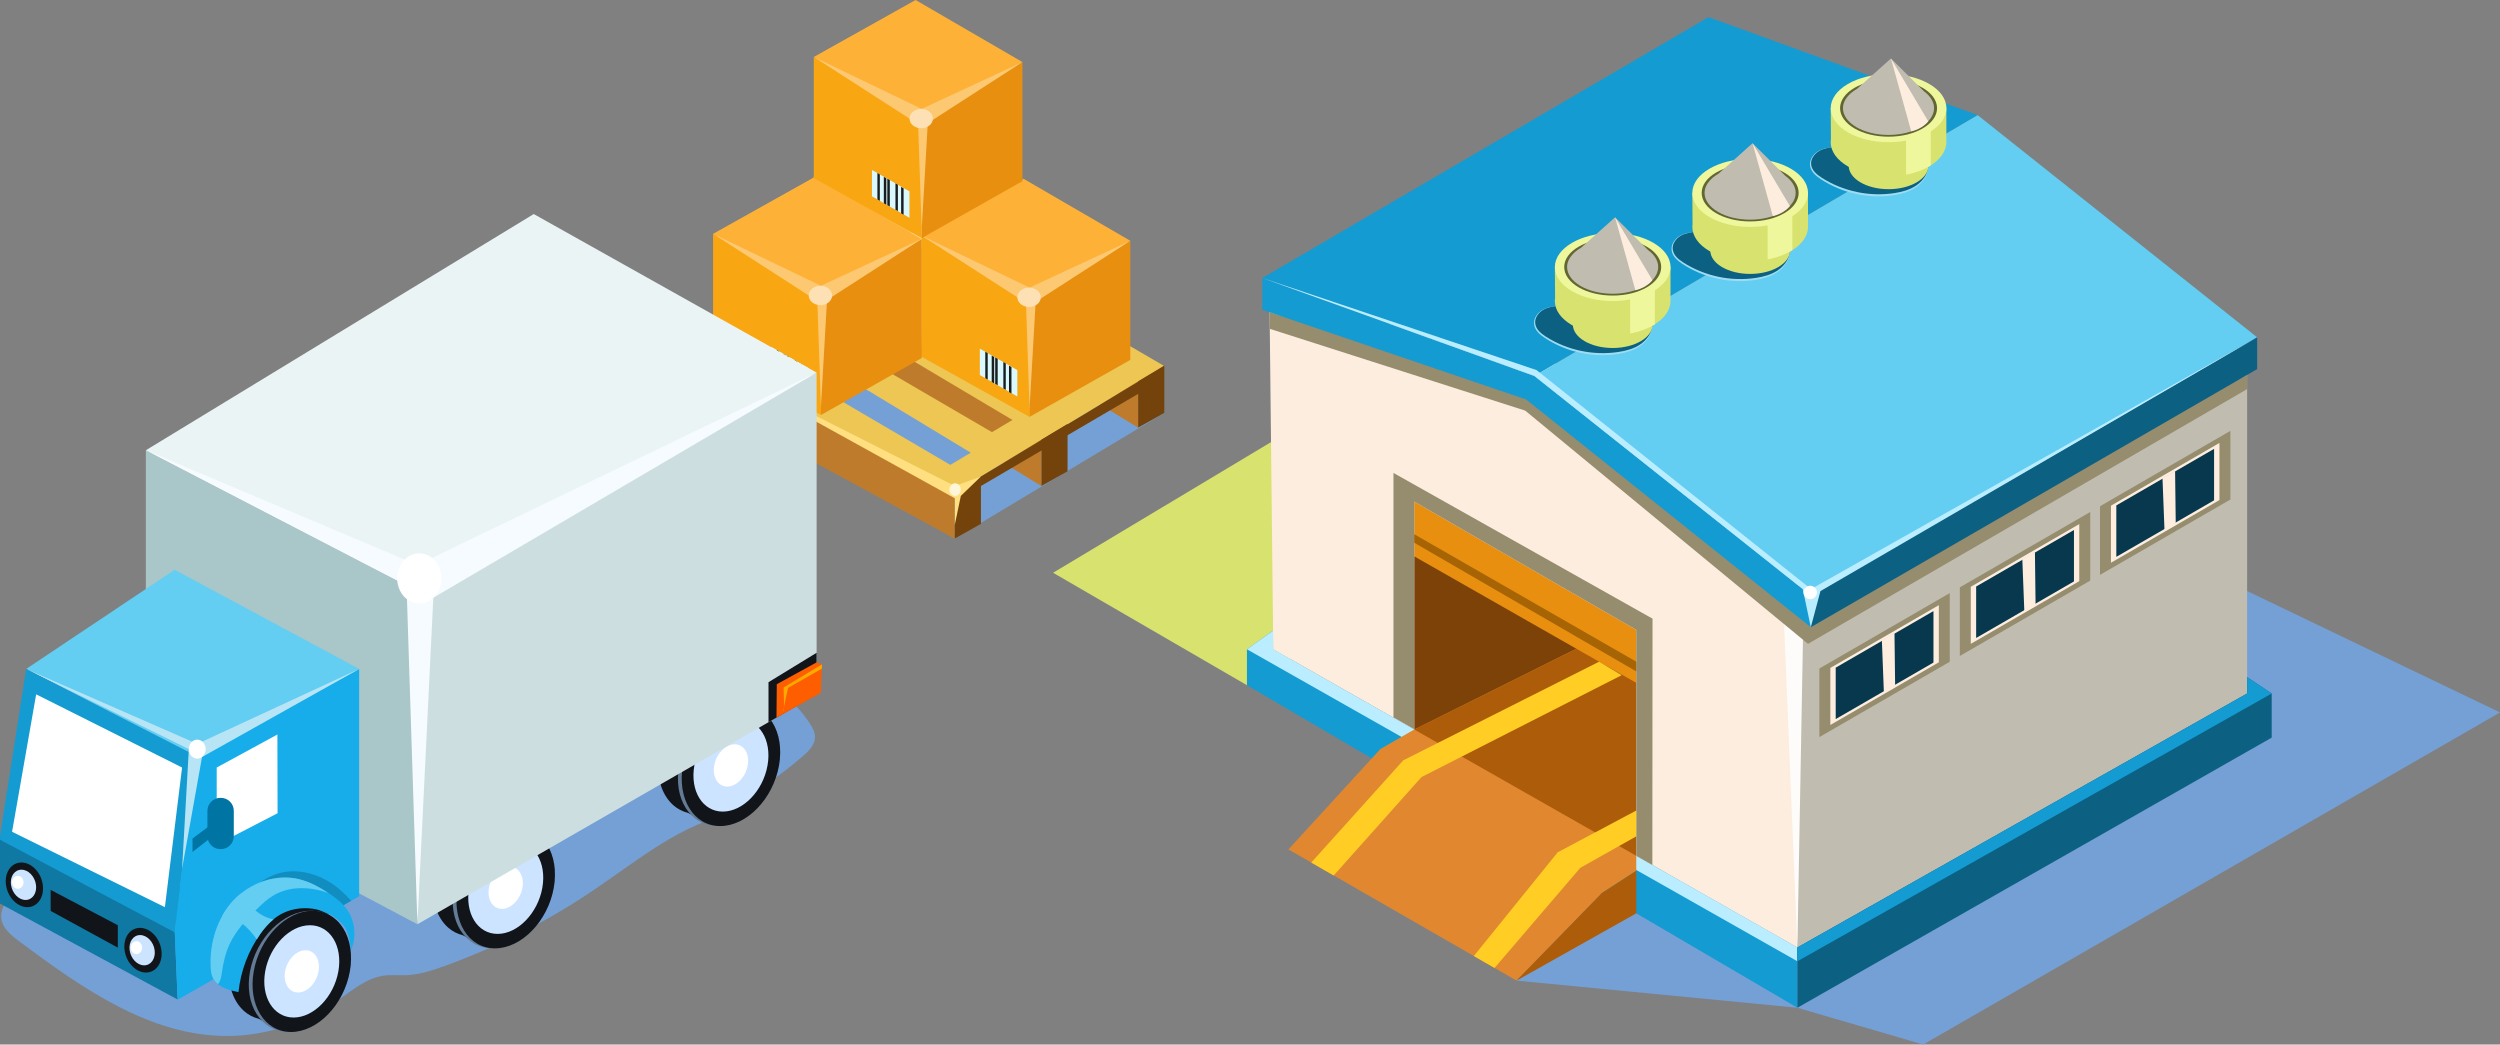 <svg width="584" height="244" viewBox="0 0 584 244" fill="none" xmlns="http://www.w3.org/2000/svg">
<rect x="0" y="0" width="584" height="244" fill="#808080" stroke="none"/>
<g clip-path="url(#clip0_314_551)">
<path d="M354.266 229.071L419.869 235.407L449.255 244L584 166.426L498.854 125.549L354.266 229.071Z" fill="#74A0D6"/>
<path d="M291.285 160.065L246 133.794L305.739 97.987L308.852 149.136L291.285 160.065Z" fill="#D8E26E"/>
<path d="M297.653 147.136L291.285 151.678V160.065L419.87 235.407V221.329L297.434 151.678L297.653 147.136Z" fill="#139BD2"/>
<path d="M297.653 147.136L291.285 151.678L419.87 224.555V221.329L297.434 151.678L297.653 147.136Z" fill="#BAEDFF"/>
<path d="M324.623 118.606L330.371 170.413L371.833 156.839L370.49 129.019L324.623 118.606Z" fill="#7D4207"/>
<path d="M524.933 85.252V162L419.87 221.329V128.787L524.933 85.252Z" fill="#C0BCB0"/>
<path d="M300.973 198.425L354.267 229.071L374.184 208.632L382.231 203.419V159.509L368.242 151.535L330.371 170.413L322.466 174.955L300.973 198.425Z" fill="#E08730"/>
<path d="M330.371 170.413L382.231 199.909V156.838L368.242 151.535L330.371 170.413Z" fill="#AD5C0A"/>
<path d="M383.199 160.065L323.202 125.884L325.966 111.69L355.881 118.465L392.034 144.581L383.199 160.065Z" fill="#E88F10"/>
<path d="M355.558 78.8L419.869 128.788V221.329L382.231 199.91V147.136L330.371 117.175V170.413L297.434 151.678L296.581 72.942L355.558 78.8Z" fill="#FDEDDE"/>
<path d="M416.576 141.368L419.87 221.329L421.29 142.749L416.576 141.368Z" fill="#FDFCFA"/>
<path d="M296.581 72.942L296.62 76.813L356.294 95.923L422.349 150.4L524.933 90.891V87.575L421.29 142.749L357.612 91.175L296.581 72.942Z" fill="#968C6E"/>
<path d="M385.989 202.052L382.231 199.91V147.136L330.371 117.174V170.349L325.514 167.574V110.478L386.028 144.516L385.989 202.052Z" fill="#968C6E"/>
<path d="M399.126 4L461.978 26.89L358.451 87.832L294.876 64.942L399.126 4Z" fill="#139BD2"/>
<path d="M527.271 78.8L461.977 26.891L358.451 87.833L423.008 139.097L527.271 78.8Z" fill="#63CDF2"/>
<path d="M527.271 86.219V78.8L423.008 139.097V146.516L527.271 86.219Z" fill="#0C6082"/>
<path d="M294.876 72.362V64.942L358.451 87.833L423.008 139.097V146.517L356.514 93.317L294.876 72.362Z" fill="#139BD2"/>
<path d="M524.933 158.181L530.668 162V172.31L419.87 235.406V224.555V221.329L524.933 162V158.181Z" fill="#0C6082"/>
<path d="M354.266 229.071L374.184 208.632L382.231 203.419V213.354L354.266 229.071Z" fill="#AD5C0A"/>
<path d="M382.231 195.368L369.146 202.735L349.126 226.116L344.282 223.329L363.876 199.097L382.231 189.342V195.368Z" fill="#FFCD24"/>
<path d="M373.564 154.567L327.8 177.613L306.307 201.496L311.551 204.516L332.063 181.522L378.808 157.729L373.564 154.567Z" fill="#FFCD24"/>
<path d="M385.99 76.349C385.796 78.194 384.62 79.82 383.122 80.852C381.637 81.884 379.854 82.387 378.072 82.671C372.156 83.626 365.917 82.271 360.867 78.942C359.704 78.181 358.516 77.162 358.361 75.755C358.206 74.413 359.097 73.123 360.234 72.439C361.371 71.755 362.714 71.574 364.019 71.445C371.342 70.697 379.118 71.213 385.395 75.187L385.977 76.362L385.99 76.349Z" fill="#9DDCF2"/>
<path d="M385.99 76.142C385.796 77.91 384.633 79.471 383.148 80.465C381.675 81.458 379.906 81.936 378.149 82.207C372.285 83.123 366.098 81.82 361.112 78.632C359.963 77.897 358.787 76.916 358.632 75.561C358.477 74.271 359.369 73.032 360.492 72.374C361.616 71.729 362.959 71.549 364.251 71.419C371.51 70.697 379.221 71.2 385.434 75.007L386.002 76.129L385.99 76.142Z" fill="#0C6082"/>
<path d="M376.728 64.839C381.869 64.839 386.041 67.29 386.041 70.323V75.807C386.041 78.839 381.869 81.29 376.728 81.29C371.588 81.29 367.416 78.839 367.416 75.807V70.323C367.416 67.29 371.588 64.839 376.728 64.839Z" fill="#D8E26E"/>
<path d="M363.269 69.716L363.218 62.361H390.226V70.31C390.226 74.697 384.181 78.258 376.716 78.258C369.25 78.258 363.205 74.697 363.205 70.31C363.205 70.103 363.231 69.91 363.257 69.716H363.269Z" fill="#D8E26E"/>
<path d="M386.571 75.755C385.008 76.736 383.032 77.497 380.797 77.91V65.665H386.571V75.755Z" fill="#EFF79C"/>
<path d="M363.218 62.374C363.218 66.761 369.263 70.323 376.728 70.323C384.194 70.323 390.239 66.761 390.239 62.374C390.239 57.987 384.194 54.426 376.728 54.426C369.263 54.426 363.218 57.987 363.218 62.374Z" fill="#EFF79C"/>
<path d="M365.401 62.375C365.401 66.052 370.477 69.046 376.728 69.046C382.98 69.046 388.056 66.065 388.056 62.375C388.056 58.685 382.98 55.704 376.728 55.704C370.477 55.704 365.401 58.685 365.401 62.375Z" fill="#616632"/>
<path d="M366.783 60.155C367.351 59.278 368.229 58.491 369.353 57.858L377.284 50.762L384.982 58.413C385.641 58.891 386.17 59.42 386.571 60C387.075 60.736 387.359 61.523 387.359 62.362C387.359 65.82 382.593 68.62 376.715 68.62C370.838 68.62 366.072 65.82 366.072 62.362C366.072 61.587 366.318 60.839 366.77 60.155H366.783Z" fill="#C0BCB0"/>
<path d="M377.284 50.774L386.002 65.445C386.002 65.445 384.801 67.162 382.024 67.807L377.284 50.774Z" fill="#FDEDDE"/>
<path d="M418.113 59.045C417.919 60.89 416.744 62.516 415.245 63.548C413.747 64.581 411.977 65.084 410.195 65.368C404.279 66.323 398.041 64.968 392.99 61.639C391.828 60.877 390.639 59.858 390.484 58.439C390.329 57.097 391.221 55.806 392.357 55.123C393.494 54.439 394.837 54.258 396.155 54.129C403.478 53.381 411.254 53.897 417.532 57.871L418.113 59.045Z" fill="#9DDCF2"/>
<path d="M418.113 58.838C417.919 60.606 416.757 62.167 415.271 63.161C413.786 64.154 412.029 64.632 410.272 64.903C404.408 65.819 398.234 64.516 393.236 61.329C392.086 60.593 390.911 59.612 390.756 58.258C390.601 56.967 391.492 55.729 392.616 55.071C393.739 54.425 395.07 54.245 396.374 54.116C403.633 53.393 411.345 53.896 417.557 57.703L418.126 58.825L418.113 58.838Z" fill="#0C6082"/>
<path d="M408.839 47.535C413.979 47.535 418.152 49.987 418.152 53.019V58.503C418.152 61.535 413.979 63.987 408.839 63.987C403.698 63.987 399.526 61.535 399.526 58.503V53.019C399.526 50 403.698 47.535 408.839 47.535Z" fill="#D8E26E"/>
<path d="M395.38 52.413L395.328 45.058H422.35V53.006C422.35 57.393 416.305 60.954 408.839 60.954C401.373 60.954 395.328 57.393 395.328 53.006C395.328 52.8 395.354 52.606 395.38 52.413Z" fill="#D8E26E"/>
<path d="M418.694 58.439C417.131 59.42 415.155 60.181 412.92 60.594V48.349H418.694V58.439Z" fill="#EFF79C"/>
<path d="M395.328 45.058C395.328 49.445 401.373 53.006 408.839 53.006C416.305 53.006 422.35 49.445 422.35 45.058C422.35 40.671 416.305 37.109 408.839 37.109C401.373 37.109 395.328 40.671 395.328 45.058Z" fill="#EFF79C"/>
<path d="M397.511 45.058C397.511 48.735 402.574 51.729 408.839 51.729C415.103 51.729 420.167 48.748 420.167 45.058C420.167 41.367 415.09 38.387 408.839 38.387C402.587 38.387 397.511 41.367 397.511 45.058Z" fill="#616632"/>
<path d="M398.893 42.852C399.461 41.974 400.34 41.187 401.463 40.555L409.394 33.458L417.092 41.11C417.751 41.587 418.281 42.116 418.681 42.697C419.185 43.432 419.469 44.219 419.469 45.058C419.469 48.516 414.703 51.316 408.826 51.316C402.949 51.316 398.183 48.516 398.183 45.058C398.183 44.284 398.441 43.535 398.88 42.852H398.893Z" fill="#C0BCB0"/>
<path d="M409.394 33.458L418.113 48.129C418.113 48.129 416.911 49.845 414.134 50.49L409.394 33.458Z" fill="#FDEDDE"/>
<path d="M450.443 39.251C450.249 41.096 449.074 42.722 447.575 43.754C446.09 44.786 444.308 45.29 442.525 45.574C436.609 46.528 430.371 45.173 425.32 41.844C424.158 41.083 422.982 40.064 422.814 38.657C422.659 37.316 423.551 36.025 424.687 35.341C425.824 34.657 427.167 34.477 428.472 34.348C435.796 33.599 443.571 34.115 449.849 38.09L450.43 39.264L450.443 39.251Z" fill="#9DDCF2"/>
<path d="M450.443 39.032C450.249 40.799 449.087 42.361 447.601 43.354C446.129 44.348 444.359 44.825 442.603 45.096C436.738 46.012 430.564 44.709 425.566 41.522C424.416 40.786 423.241 39.806 423.086 38.464C422.931 37.173 423.822 35.935 424.946 35.277C426.069 34.632 427.413 34.451 428.704 34.322C435.963 33.599 443.675 34.102 449.888 37.909L450.456 39.032H450.443Z" fill="#0C6082"/>
<path d="M441.169 27.741C446.31 27.741 450.482 30.193 450.482 33.225V38.709C450.482 41.741 446.31 44.193 441.169 44.193C436.028 44.193 431.856 41.741 431.856 38.709V33.225C431.856 30.193 436.028 27.741 441.169 27.741Z" fill="#D8E26E"/>
<path d="M427.71 32.618L427.658 25.264H454.667V33.212C454.667 37.599 448.622 41.16 441.156 41.16C433.69 41.16 427.645 37.599 427.645 33.212C427.645 33.006 427.671 32.812 427.697 32.618H427.71Z" fill="#D8E26E"/>
<path d="M451.024 38.645C449.461 39.626 447.485 40.387 445.25 40.8V28.555H451.024V38.645Z" fill="#EFF79C"/>
<path d="M427.658 25.264C427.658 29.651 433.703 33.212 441.169 33.212C448.635 33.212 454.68 29.651 454.68 25.264C454.68 20.877 448.635 17.315 441.169 17.315C433.703 17.315 427.658 20.877 427.658 25.264Z" fill="#EFF79C"/>
<path d="M429.841 25.264C429.841 28.941 434.917 31.935 441.169 31.935C447.42 31.935 452.497 28.954 452.497 25.264C452.497 21.573 447.42 18.593 441.169 18.593C434.917 18.593 429.841 21.573 429.841 25.264Z" fill="#616632"/>
<path d="M431.223 23.058C431.791 22.18 432.67 21.393 433.793 20.761L441.724 13.664L449.423 21.316C450.081 21.793 450.611 22.322 451.011 22.903C451.515 23.638 451.799 24.425 451.799 25.264C451.799 28.722 447.033 31.522 441.156 31.522C435.279 31.522 430.513 28.722 430.513 25.264C430.513 24.49 430.771 23.741 431.21 23.058H431.223Z" fill="#C0BCB0"/>
<path d="M441.724 13.664L450.443 28.335C450.443 28.335 449.242 30.051 446.465 30.696L441.724 13.664Z" fill="#FDEDDE"/>
<path d="M527.271 78.8L423.06 137.6L358.942 86.452L294.876 64.942L358.451 87.833L421.122 137.6L423.008 146.517L425.256 138.078L527.271 78.8Z" fill="#BAEDFF"/>
<path d="M421.29 138.4C421.29 139.265 422.001 139.975 422.866 139.975C423.731 139.975 424.442 139.265 424.442 138.4C424.442 137.536 423.731 136.826 422.866 136.826C422.001 136.826 421.29 137.523 421.29 138.4Z" fill="white"/>
<path d="M382.231 156.839L330.371 126.787V124.8L382.231 154.568V156.839Z" fill="#A66405"/>
<path d="M425.01 156.155L455.467 138.542V154.581L425.01 172.181V156.155Z" fill="#968C6E"/>
<path d="M427.568 156.026L452.91 141.368V154.71L427.568 169.355V156.026Z" fill="#FDEDDE"/>
<path d="M428.821 155.961L451.657 142.748V154.774L428.821 167.974V155.961Z" fill="#07384D"/>
<path d="M439.606 149.587L440.084 161.987L442.706 160.477L442.551 147.884L439.606 149.587Z" fill="#FDEDDE"/>
<path d="M457.818 137.2L488.276 119.6V135.625L457.818 153.238V137.2Z" fill="#968C6E"/>
<path d="M460.376 137.071L485.718 122.426V135.755L460.376 150.4V137.071Z" fill="#FDEDDE"/>
<path d="M461.629 137.006L484.478 123.806V135.819L461.629 149.031V137.006Z" fill="#07384D"/>
<path d="M472.414 130.632L472.892 143.032L475.514 141.522L475.359 128.929L472.414 130.632Z" fill="#FDEDDE"/>
<path d="M490.562 118.258L521.019 100.646V116.684L490.562 134.284V118.258Z" fill="#968C6E"/>
<path d="M493.119 118.13L518.461 103.472V116.814L493.119 131.459V118.13Z" fill="#FDEDDE"/>
<path d="M494.372 118.064L517.209 104.852V116.877L494.372 130.077V118.064Z" fill="#07384D"/>
<path d="M505.157 111.691L505.635 124.091L508.257 122.581L508.102 109.987L505.157 111.691Z" fill="#FDEDDE"/>
<path d="M524.933 158.181L530.668 162L419.87 224.555V221.329L524.933 162V158.181Z" fill="#139BD2"/>
</g>
<g clip-path="url(#clip1_314_551)">
<path d="M223.03 125.82L271.98 96.45L244.51 82.64L192.92 78.32L188.91 99.9L223.03 125.82Z" fill="#74A0D6"/>
<path d="M214.1 51.75L163 83.2L223.03 115L271.98 85.51L214.09 51.76L214.1 51.75ZM221.98 108.59L176.53 81.93L182.24 78.8L226.77 105.75L221.98 108.6V108.59ZM196.99 69.21L201.81 66.9L246.25 92.41L241.46 95.26L196.99 69.21Z" fill="#EDC653"/>
<path d="M192.92 72.19L236.51 98.1L231.72 100.95L187.41 75.11L192.92 72.19Z" fill="#BF7B2C"/>
<path d="M213.44 58.41L257.04 84.32L252.24 87.17L208.8 61.7L213.44 58.41Z" fill="#BF7B2C"/>
<path d="M163 93.16V83.2L223.03 115V125.82L163 93.16Z" fill="#BF7B2C"/>
<path d="M229.15 111.31V122.37L223.03 125.82V115L229.15 111.31Z" fill="#73430B"/>
<path d="M249.38 99.03V110.09L243.25 113.53V102.71L249.38 99.03Z" fill="#73430B"/>
<path d="M271.98 85.39V96.45L265.86 99.9V89.08L271.98 85.39Z" fill="#73430B"/>
<path d="M243.25 113.53L234.44 108.12L243.25 102.71V113.53Z" fill="#BF7B2C"/>
<path d="M265.86 99.9L257.04 94.51L265.86 89.08V99.9Z" fill="#BF7B2C"/>
<path d="M163 83.2L223.03 116.39V122.66L224.45 115.84L229.15 111.31L223.03 113.53L163 83.2Z" fill="#FFDF80"/>
<path d="M224.45 114.37C224.45 115.18 223.85 115.84 223.11 115.84C222.37 115.84 221.77 115.18 221.77 114.37C221.77 113.56 222.37 112.9 223.11 112.9C223.85 112.9 224.45 113.56 224.45 114.37Z" fill="#FFF5D9"/>
<path d="M229.15 113.53L268.92 90.22V87.35L229.15 111.31V114.37V113.53Z" fill="#73430B"/>
<path d="M192.92 72.19V78.32L187.41 75.11L192.92 72.19Z" fill="#73430B"/>
<path d="M213.44 58.41V64.42L208.8 61.7L213.44 58.41Z" fill="#73430B"/>
<path d="M215.3 55.39V83.45L190.1 69.42V41.13L215.3 55.39Z" fill="#F8A612"/>
<path d="M238.84 42.32L215.3 55.39V83.45L238.84 70.13V42.32Z" fill="#E88F10"/>
<path d="M190.1 41.13L213.88 27.82L238.84 42.32L215.3 55.39L190.1 41.13Z" fill="#FDB237"/>
<path d="M190.1 41.13L215.3 53.25L238.84 42.32L216.73 56.58L215.3 81.54L214.47 56.82L190.1 41.13Z" fill="#FDC872"/>
<path d="M217.92 55.51C217.92 56.76 216.7 57.77 215.19 57.77C213.68 57.77 212.46 56.76 212.46 55.51C212.46 54.26 213.68 53.25 215.19 53.25C216.7 53.25 217.92 54.26 217.92 55.51Z" fill="#FDE1B4"/>
<path d="M212.45 72.51V78.691L203.69 73.671V67.52L212.45 72.51Z" fill="#D9F9FF"/>
<path d="M204.96 68.24V74.4L205.53 74.73V68.57L204.96 68.24Z" fill="#1A1E1F"/>
<path d="M206.46 69.13V75.29L207.04 75.62V69.46L206.46 69.13Z" fill="#1A1E1F"/>
<path d="M207.28 69.561V75.721L207.86 76.051V69.891L207.28 69.561Z" fill="#1A1E1F"/>
<path d="M209.18 70.641V76.801L209.75 77.131V70.971L209.18 70.641Z" fill="#1A1E1F"/>
<path d="M210.5 71.49V77.65L211.08 77.98V71.82L210.5 71.49Z" fill="#1A1E1F"/>
<path d="M240.5 69.33V97.38L215.3 83.35V55.06L240.5 69.33Z" fill="#F8A612"/>
<path d="M264.04 56.25L240.5 69.33V97.38L264.04 84.07V56.25Z" fill="#E88F10"/>
<path d="M215.3 55.06L239.08 41.75L264.04 56.25L240.5 69.33L215.3 55.06Z" fill="#FDB237"/>
<path d="M215.3 55.06L240.5 67.19L264.04 56.25L241.93 70.51L240.5 95.48L239.67 70.75L215.3 55.06Z" fill="#FDC872"/>
<path d="M243.12 69.45C243.12 70.7 241.9 71.71 240.39 71.71C238.88 71.71 237.66 70.7 237.66 69.45C237.66 68.2 238.88 67.19 240.39 67.19C241.9 67.19 243.12 68.2 243.12 69.45Z" fill="#FDE1B4"/>
<path d="M237.65 86.44V92.62L228.89 87.61V81.45L237.65 86.44Z" fill="#D9F9FF"/>
<path d="M230.16 82.17V88.33L230.73 88.66V82.5L230.16 82.17Z" fill="#1A1E1F"/>
<path d="M231.66 83.07V89.23L232.24 89.56V83.4L231.66 83.07Z" fill="#1A1E1F"/>
<path d="M232.48 83.5V89.66L233.06 89.99V83.83L232.48 83.5Z" fill="#1A1E1F"/>
<path d="M234.38 84.57V90.73L234.95 91.06V84.9L234.38 84.57Z" fill="#1A1E1F"/>
<path d="M235.7 85.42V91.58L236.28 91.91V85.75L235.7 85.42Z" fill="#1A1E1F"/>
<path d="M191.77 68.9V96.95L166.57 82.92V54.63L191.77 68.9Z" fill="#F8A612"/>
<path d="M215.3 55.82L191.77 68.9V96.95L215.3 83.64V55.82Z" fill="#E88F10"/>
<path d="M166.57 54.63L190.34 41.32L215.3 55.82L191.77 68.9L166.57 54.63Z" fill="#FDB237"/>
<path d="M166.57 54.63L191.77 66.76L215.3 55.82L193.19 70.09L191.77 95.05L190.93 70.32L166.57 54.63Z" fill="#FDC872"/>
<path d="M194.38 69.021C194.38 70.271 193.16 71.281 191.65 71.281C190.14 71.281 188.92 70.271 188.92 69.021C188.92 67.771 190.14 66.761 191.65 66.761C193.16 66.761 194.38 67.771 194.38 69.021Z" fill="#FDE1B4"/>
<path d="M188.91 86.01V92.201L180.15 87.18V81.02L188.91 86.01Z" fill="#D9F9FF"/>
<path d="M181.42 81.74V87.9L182 88.23V82.07L181.42 81.74Z" fill="#1A1E1F"/>
<path d="M182.92 82.641V88.801L183.5 89.131V82.971L182.92 82.641Z" fill="#1A1E1F"/>
<path d="M183.74 83.07V89.23L184.32 89.56V83.4L183.74 83.07Z" fill="#1A1E1F"/>
<path d="M185.64 84.141V90.301L186.22 90.631V84.471L185.64 84.141Z" fill="#1A1E1F"/>
<path d="M186.96 84.99V91.15L187.54 91.48V85.32L186.96 84.99Z" fill="#1A1E1F"/>
<path d="M215.3 27.58V55.63L190.1 41.61V13.31L215.3 27.58Z" fill="#F8A612"/>
<path d="M238.84 14.5L215.3 27.58V55.63L238.84 42.32V14.5Z" fill="#E88F10"/>
<path d="M190.1 13.31L213.88 0L238.84 14.5L215.3 27.58L190.1 13.31Z" fill="#FDB237"/>
<path d="M190.1 13.31L215.3 25.44L238.84 14.5L216.73 28.77L215.3 53.73L214.47 29L190.1 13.31Z" fill="#FDC872"/>
<path d="M217.92 27.7C217.92 28.95 216.7 29.96 215.19 29.96C213.68 29.96 212.46 28.95 212.46 27.7C212.46 26.45 213.68 25.44 215.19 25.44C216.7 25.44 217.92 26.45 217.92 27.7Z" fill="#FDE1B4"/>
<path d="M212.45 44.7V50.88L203.69 45.86V39.7L212.45 44.7Z" fill="#D9F9FF"/>
<path d="M204.96 40.42V46.58L205.53 46.92V40.75L204.96 40.42Z" fill="#1A1E1F"/>
<path d="M206.46 41.32V47.48L207.04 47.81V41.65L206.46 41.32Z" fill="#1A1E1F"/>
<path d="M207.28 41.75V47.91L207.86 48.24V42.08L207.28 41.75Z" fill="#1A1E1F"/>
<path d="M209.18 42.82V48.98L209.75 49.31V43.15L209.18 42.82Z" fill="#1A1E1F"/>
<path d="M210.5 43.67V49.83L211.08 50.16V44L210.5 43.67Z" fill="#1A1E1F"/>
</g>
<g clip-path="url(#clip2_314_551)">
<path d="M176.217 157.735C181.388 160.202 185.889 164.094 189.08 168.856C189.764 169.869 190.405 170.995 190.376 172.221C190.348 174.046 188.88 175.5 187.499 176.684C182.627 180.862 177.357 184.569 171.787 187.762C170.861 188.29 169.793 189.074 169.964 190.115C170.121 191.17 172.286 190.7 171.616 189.873C159.252 192.311 149.153 200.837 138.697 207.909C127.9 215.209 116.206 221.169 103.97 225.618C101.035 226.687 98.03 227.671 94.924 227.799C93.13 227.871 91.321 227.671 89.54 227.928C85.566 228.512 82.332 231.293 79.028 233.588C71.564 238.778 62.59 241.901 53.487 242C35.212 242.2 19.116 230.794 4.458 219.872C2.564 218.46 0.498 216.764 0.285 214.397C0.114 212.515 1.225 210.747 2.493 209.349C5.997 205.514 10.954 203.361 15.897 201.792C23.574 199.354 31.565 198.043 39.343 195.947C61.464 189.987 81.293 177.782 101.748 167.43C122.202 157.079 144.538 148.324 167.371 150.121L176.231 157.735H176.217Z" fill="#74A0D6"/>
<path d="M153.996 175.971C155.378 168.157 161.531 161.812 167.728 161.812C168.696 161.812 169.594 161.984 170.434 162.269L176.73 165.391L179.508 167.516L176.716 172.763C176.716 173.804 176.645 174.873 176.445 175.971C175.491 181.346 172.3 186.009 168.383 188.404L166.104 192.681L160.705 189.887C159.437 189.573 158.298 188.974 157.329 188.133C154.48 185.652 153.084 181.147 153.996 175.971Z" fill="#11151A"/>
<path d="M158.654 178.808C157.215 186.621 161.275 192.966 167.713 192.966C174.152 192.966 180.533 186.635 181.972 178.808C183.411 170.994 179.351 164.649 172.913 164.649C166.474 164.649 160.078 170.994 158.64 178.808H158.654Z" fill="#647B96"/>
<path d="M159.523 178.808C158.141 186.621 162.044 192.966 168.24 192.966C174.437 192.966 180.59 186.635 181.972 178.808C183.354 170.994 179.451 164.649 173.254 164.649C167.058 164.649 160.905 170.994 159.523 178.808Z" fill="#11151A"/>
<path d="M162.201 178.808C161.147 184.754 164.124 189.588 168.839 189.588C173.554 189.588 178.24 184.768 179.294 178.808C180.348 172.863 177.371 168.029 172.656 168.029C167.941 168.029 163.255 172.849 162.201 178.808Z" fill="#CCE4FF"/>
<path d="M166.845 178.808C166.36 181.532 167.728 183.742 169.879 183.742C172.03 183.742 174.18 181.532 174.665 178.808C175.149 176.085 173.782 173.875 171.631 173.875C169.48 173.875 167.329 176.085 166.845 178.808Z" fill="white"/>
<path d="M101.392 204.558C102.773 196.744 108.927 190.399 115.123 190.399C116.092 190.399 116.989 190.571 117.83 190.856L124.126 193.978L126.903 196.103L124.111 201.35C124.111 202.376 124.04 203.46 123.841 204.558C122.886 209.933 119.696 214.595 115.778 216.991L113.499 221.268L108.101 218.474C106.833 218.16 105.693 217.561 104.725 216.72C101.876 214.239 100.48 209.733 101.392 204.558Z" fill="#11151A"/>
<path d="M106.035 207.381C104.597 215.194 108.656 221.539 115.095 221.539C121.533 221.539 127.929 215.209 129.368 207.381C130.806 199.568 126.747 193.223 120.308 193.223C113.87 193.223 107.488 199.553 106.05 207.381H106.035Z" fill="#647B96"/>
<path d="M106.904 207.381C105.523 215.194 109.425 221.539 115.622 221.539C121.818 221.539 127.972 215.209 129.353 207.381C130.735 199.568 126.832 193.223 120.636 193.223C114.44 193.223 108.286 199.553 106.904 207.381Z" fill="#11151A"/>
<path d="M109.596 207.381C108.542 213.326 111.519 218.16 116.234 218.16C120.949 218.16 125.636 213.341 126.69 207.381C127.744 201.435 124.767 196.602 120.052 196.602C115.337 196.602 110.651 201.421 109.596 207.381Z" fill="#CCE4FF"/>
<path d="M114.226 207.381C113.741 210.104 115.109 212.314 117.26 212.314C119.411 212.314 121.562 210.104 122.046 207.381C122.53 204.657 121.163 202.447 119.012 202.447C116.861 202.447 114.71 204.657 114.226 207.381Z" fill="white"/>
<path d="M97.503 138.059V215.908L190.761 162.24V87.043L97.503 138.059Z" fill="#CCDEE0"/>
<path d="M34.072 105.179L97.503 138.058V215.907L34.072 182.272V105.179Z" fill="#A9C6C9"/>
<path d="M190.761 87.043L124.681 50L34.072 105.179L97.503 138.058L190.761 87.043Z" fill="#EBF4F5"/>
<path d="M190.761 152.487L179.522 159.36V168.713L190.761 162.24V152.487Z" fill="#11151A"/>
<path d="M181.459 159.83L190.761 154.726L192 155.21L191.744 161.826L181.388 167.643L181.459 159.83Z" fill="#FF5E00"/>
<path d="M192 155.211L183.054 160.601C183.054 160.601 183.254 166.29 183.054 166.147C182.855 166.004 184.094 160.686 184.094 160.686L191.957 156.209L192 155.225V155.211Z" fill="#FFAA00"/>
<path d="M97.503 215.908L94.967 136.747L34.072 105.179L97.503 131.97L190.761 87.043L101.221 139.627L97.503 215.908Z" fill="#F5FBFF"/>
<path d="M92.788 135.121C92.788 138.357 95.11 140.981 97.959 140.981C100.807 140.981 103.129 138.357 103.129 135.121C103.129 131.884 100.807 129.261 97.959 129.261C95.11 129.261 92.788 131.884 92.788 135.121Z" fill="white"/>
<path d="M45.796 176.84L41.494 233.488L83.899 209.363V156.266L45.796 176.84Z" fill="#17ADEB"/>
<path d="M54.171 226.274C54.171 226.274 54.171 226.259 54.157 226.245C53.474 224.919 53.416 223.351 53.488 221.854C53.659 217.975 54.57 214.069 56.593 210.747C58.616 207.439 61.849 204.758 65.624 203.874C69.313 203.004 73.273 203.874 76.549 205.785C78.629 206.997 80.424 208.622 82.019 210.433L54.171 226.274Z" fill="#118DBF"/>
<path d="M64.798 171.579L64.84 189.972L50.624 197.329V179.293L64.798 171.579Z" fill="white"/>
<path d="M6.111 210.546V156.266L45.796 176.84L6.111 210.546Z" fill="#BD230D"/>
<path d="M83.899 156.266L40.796 133.097L6.111 156.266L45.796 176.841L83.899 156.266Z" fill="#63CDF2"/>
<path d="M6.111 188.718L0 195.319V211.075L41.494 233.488L40.782 216.008L45.069 208.75L6.111 188.718Z" fill="#0F78A3"/>
<path d="M40.853 217.818L0 196.174V195.319L6.111 156.266L45.682 176.484L40.853 217.818Z" fill="#139BD2"/>
<path d="M49.086 229.182L41.494 233.488L40.796 217.618L45.796 175.528L49.086 229.182Z" fill="#17ADEB"/>
<path d="M29.101 221.968C29.486 224.848 31.722 227.186 34.101 227.186C36.48 227.186 38.089 224.848 37.705 221.968C37.32 219.087 35.084 216.749 32.705 216.749C30.326 216.749 28.717 219.087 29.101 221.968Z" fill="#11151A"/>
<path d="M30.284 221.968C30.54 223.921 32.064 225.504 33.674 225.504C35.283 225.504 36.38 223.921 36.124 221.968C35.867 220.014 34.343 218.432 32.734 218.432C31.124 218.432 30.027 220.014 30.284 221.968Z" fill="#CCE4FF"/>
<path d="M30.526 221.369C30.526 222.21 31.124 222.88 31.865 222.88C32.605 222.88 33.204 222.196 33.204 221.369C33.204 220.528 32.605 219.857 31.865 219.857C31.124 219.857 30.526 220.542 30.526 221.369Z" fill="white"/>
<path d="M1.396 206.697C1.78 209.577 4.017 211.915 6.396 211.915C8.774 211.915 10.384 209.577 9.999 206.697C9.615 203.817 7.379 201.479 5 201.479C2.621 201.479 1.011 203.817 1.396 206.697Z" fill="#11151A"/>
<path d="M2.578 206.697C2.835 208.651 4.359 210.233 5.968 210.233C7.578 210.233 8.675 208.651 8.404 206.697C8.148 204.744 6.624 203.161 5.014 203.161C3.404 203.161 2.308 204.744 2.564 206.697H2.578Z" fill="#CCE4FF"/>
<path d="M2.82 206.112C2.82 206.953 3.419 207.623 4.159 207.623C4.9 207.623 5.498 206.939 5.498 206.112C5.498 205.271 4.9 204.601 4.159 204.601C3.419 204.601 2.82 205.285 2.82 206.112Z" fill="white"/>
<path d="M27.52 216.135L11.837 207.88V212.799L27.52 221.368V216.135Z" fill="#11151A"/>
<path d="M51.479 186.379H51.593C53.26 186.379 54.613 187.733 54.613 189.402V195.333C54.613 197.001 53.26 198.356 51.593 198.356H51.479C49.813 198.356 48.459 197.001 48.459 195.333V189.402C48.459 187.733 49.813 186.379 51.479 186.379Z" fill="#0074A3"/>
<path d="M49.699 192.354L44.969 195.875V199.012L51.109 194.236L49.699 192.354Z" fill="#0074A3"/>
<path d="M42.534 179.293L8.447 162.197L2.82 194.307L38.517 211.915L42.534 179.293Z" fill="white"/>
<path d="M6.111 156.266L44.115 175.001L42.534 202.947L47.192 176.84L83.899 156.266L46.081 173.775L6.111 156.266Z" fill="#B8E5F5"/>
<path d="M44.115 175.001C44.115 176.227 44.998 177.225 46.081 177.225C47.163 177.225 48.046 176.227 48.046 175.001C48.046 173.774 47.163 172.776 46.081 172.776C44.998 172.776 44.115 173.774 44.115 175.001Z" fill="white"/>
<path d="M53.744 224.077C55.126 216.264 61.279 209.919 67.476 209.919C68.444 209.919 69.342 210.09 70.182 210.375L76.478 213.498L79.256 215.622L76.464 220.869C76.464 221.896 76.393 222.979 76.193 224.077C75.239 229.453 72.048 234.115 68.131 236.51L65.852 240.788L60.453 237.993C59.185 237.68 58.046 237.081 57.077 236.239C54.228 233.759 52.833 229.253 53.744 224.077Z" fill="#11151A"/>
<path d="M58.402 226.914C56.963 234.728 61.023 241.073 67.462 241.073C73.9 241.073 80.281 234.728 81.72 226.914C83.159 219.101 79.099 212.756 72.661 212.756C66.222 212.756 59.841 219.086 58.402 226.914Z" fill="#647B96"/>
<path d="M59.271 226.914C57.889 234.728 61.792 241.073 67.989 241.073C74.185 241.073 80.338 234.728 81.72 226.914C83.102 219.101 79.199 212.756 73.002 212.756C66.806 212.756 60.653 219.086 59.271 226.914Z" fill="#11151A"/>
<path d="M61.949 226.915C60.895 232.861 63.872 237.694 68.587 237.694C73.302 237.694 77.988 232.875 79.042 226.915C80.096 220.969 77.119 216.136 72.404 216.136C67.689 216.136 63.003 220.955 61.949 226.915Z" fill="#CCE4FF"/>
<path d="M66.593 226.915C66.108 229.638 67.476 231.848 69.627 231.848C71.778 231.848 73.928 229.638 74.413 226.915C74.897 224.191 73.53 221.981 71.379 221.981C69.228 221.981 67.077 224.191 66.593 226.915Z" fill="white"/>
<path d="M82.019 221.868C83.344 218.802 82.931 215.038 80.965 212.343C79.826 210.775 78.23 209.577 76.606 208.522C74.541 207.182 72.347 205.984 69.954 205.399C64.499 204.059 58.473 206.184 54.599 210.276C50.724 214.368 48.929 220.171 49.186 225.803C49.229 226.701 49.328 227.628 49.713 228.455C50.753 230.594 53.388 231.292 55.71 231.748C56.208 226.858 58.003 222.096 60.866 218.089C61.878 216.678 63.017 215.352 64.413 214.325C68.786 211.088 75.453 211.516 79.384 215.266C79.968 215.822 80.495 216.435 80.865 217.148C81.392 218.16 81.592 219.301 81.777 220.428L82.033 221.882L82.019 221.868Z" fill="#17ADEB"/>
<path d="M69.94 205.399C72.333 205.984 74.527 207.181 76.592 208.522C76.635 208.55 76.663 208.579 76.706 208.593C72.461 207.11 67.704 206.91 63.9 209.163C62.433 210.033 61.18 211.202 59.969 212.4C57.505 214.824 55.097 217.404 53.644 220.541C52.661 222.651 52.149 224.947 51.821 227.242C51.693 228.184 51.508 229.196 50.924 229.909C50.425 229.51 50.012 229.039 49.727 228.44C49.328 227.627 49.243 226.701 49.2 225.788C48.958 220.17 50.753 214.353 54.613 210.261C58.473 206.169 64.499 204.045 69.954 205.385L69.94 205.399Z" fill="#63CDF2"/>
<path d="M54.584 210.276C55.097 209.734 55.653 209.235 56.222 208.765C58.046 211.616 60.653 214.126 63.886 214.767C62.732 215.723 61.721 216.849 60.852 218.075C60.539 218.517 60.282 219.002 59.997 219.458C58.958 217.975 57.775 216.592 56.294 215.566C54.998 214.668 53.459 214.069 51.907 213.955C52.647 212.629 53.53 211.388 54.584 210.276Z" fill="#63CDF2"/>
</g>
<defs>
<clipPath id="clip0_314_551">
<rect width="338" height="240" fill="white" transform="translate(246 4)"/>
</clipPath>
<clipPath id="clip1_314_551">
<rect width="108.98" height="125.82" fill="white" transform="translate(163)"/>
</clipPath>
<clipPath id="clip2_314_551">
<rect width="192" height="192" fill="white" transform="translate(0 50)"/>
</clipPath>
</defs>
</svg>
